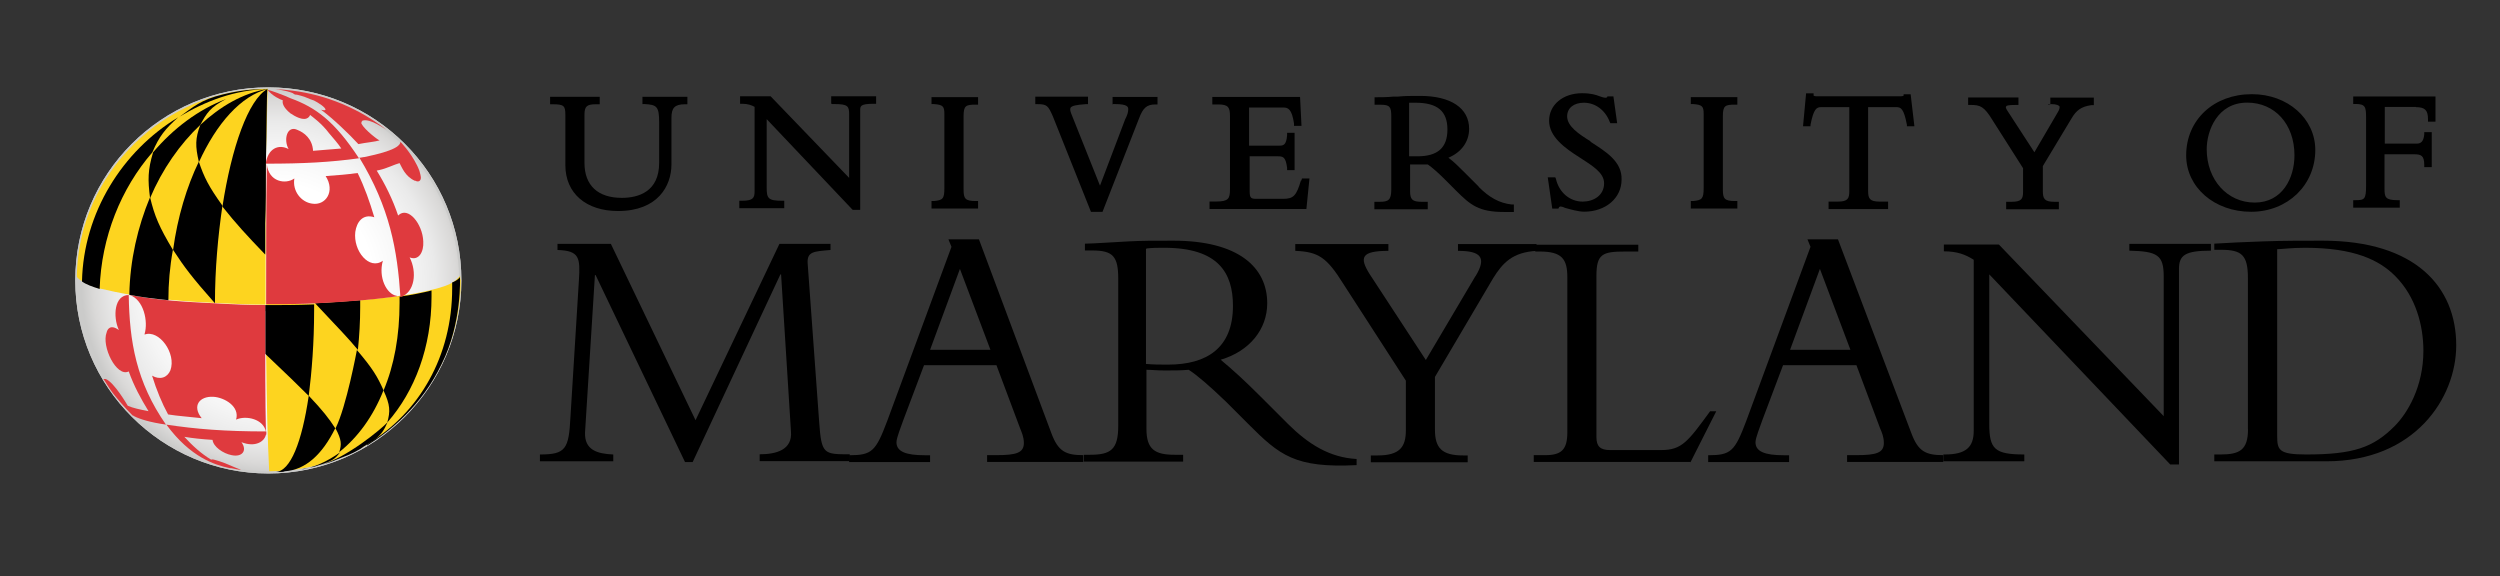 <svg xmlns="http://www.w3.org/2000/svg" xmlns:xlink="http://www.w3.org/1999/xlink" id="Layer_1" viewBox="0 0 260.41 60"><rect x="0" y="0" width="260.41" height="60" fill="#333333" stroke="none"/><defs><style>.cls-1{fill:url(#radial-gradient);}.cls-1,.cls-2,.cls-3,.cls-4,.cls-5{stroke-width:0px;}.cls-3{fill:#cbcbca;}.cls-4{fill:#df3a3e;}.cls-5{fill:#fdd41f;}</style><radialGradient id="radial-gradient" cx="581.98" cy="171.53" fx="581.98" fy="171.53" r="21.41" gradientTransform="translate(-518.46 -131.86) scale(.94)" gradientUnits="userSpaceOnUse"><stop offset="0" stop-color="#fff"></stop><stop offset=".51" stop-color="#fff"></stop><stop offset=".7" stop-color="#f5f5f5"></stop><stop offset=".83" stop-color="#eaeaea"></stop><stop offset=".94" stop-color="#dad9d8"></stop><stop offset="1" stop-color="#cbcbca"></stop></radialGradient></defs><path class="cls-2" d="m71.35,48.12l-9.31-19.47h-.07l-1.03,16.39c-.07,1.84,1.27,2.23,2.94,2.3v.71h-7.64v-.71c2.69,0,3.01-.56,3.18-3.89l.88-14.23c.15-2.38.07-3.11-2.23-3.18v-.64h5.56l8.82,18.37,8.74-18.37h5.32v.64c-1.74.15-2.47.15-2.38,1.42l1.2,16.53c.24,3.33.47,3.33,3.18,3.33v.71h-9.38v-.71c1.74,0,3.43-.47,3.26-2.38l-1.03-16.36h-.07l-9.14,19.55h-.81Z"></path><path class="cls-2" d="m103.15,36.44h-6.27l3.11-8.43,3.18,8.43h-.02Zm.64,1.59l2.47,6.59c.15.39.39.88.39,1.52,0,1.03-.78,1.27-2.87,1.27h-.96v.71h10.02v-.71c-1.84,0-2.62-.39-3.33-2.3l-7.54-20.18h-3.18l.32.78-6.69,18.13c-1.2,3.18-1.59,3.58-3.97,3.58v.71h8.43v-.71h-.56c-1.98,0-2.94-.39-2.94-1.35,0-.47.47-1.59.71-2.3l2.16-5.73s7.54,0,7.54,0Z"></path><path class="cls-2" d="m119.44,25.88c.64-.07,1.1-.07,1.84-.07,5.63,0,7.15,2.62,7.15,6.05,0,4.36-2.69,6.12-6.76,6.12-.88,0-1.42,0-2.3-.07v-12h.07v-.02Zm0,12.64c.56,0,1.03.07,1.91.07.96,0,1.59,0,2.47-.07.88.56,2.16,1.67,3.82,3.26l2.38,2.38c3.26,3.26,4.85,4.61,11.29,4.29v-.64c-2.79-.15-5-1.52-7.15-3.65l-2.87-2.87c-1.67-1.67-2.79-2.69-4.14-3.82,3.01-.88,4.85-3.18,4.85-5.88,0-3.75-3.01-6.52-9.77-6.52-2.38,0-3.11,0-4.61.07-1.52.07-3.75.24-4.61.24v.71h.78c2.16,0,2.69.64,2.69,2.94v15.33c0,2.47-.78,3.01-2.94,3.01h-.64v.71h10.34v-.71h-.88c-2.06,0-2.94-.56-2.94-2.69v-6.2h0v.02Z"></path><path class="cls-2" d="m153.71,28.75c1.2-1.98.47-2.62-1.84-2.62v-.71h8.18v.71c-2.47.15-3.5,1.2-4.53,2.87l-6.05,10.26v5.49c0,1.91.71,2.69,2.94,2.69h.47v.71h-10.09v-.71h.71c2.3,0,2.94-.88,2.94-2.62v-5.17l-6.52-10.09c-1.74-2.79-2.62-3.33-5-3.43v-.71h9.7v.71c-2.87,0-3.01.71-1.98,2.38l5.88,8.99,5.17-8.74h.02Z"></path><path class="cls-2" d="m176.05,48.12h-16.29v-.71h1.2c1.67,0,2.3-.56,2.3-2.38v-16.14c0-1.91-.56-2.69-2.87-2.69h-.47v-.71h10.73v.71h-1.35c-2.38,0-3.01.24-3.01,2.55v16.78c0,.96.39,1.35,1.42,1.35h5.32c2.16,0,2.79-.88,5.1-4.04h.64l-2.69,5.32-.02-.02Z"></path><path class="cls-2" d="m192.73,36.44h-6.27l3.11-8.43,3.18,8.43h-.02Zm.64,1.59l2.47,6.59c.17.39.39.88.39,1.52,0,1.03-.78,1.27-2.87,1.27h-.96v.71h10.02v-.71c-1.84,0-2.62-.39-3.33-2.3l-7.64-20.18h-3.18l.32.78-6.69,18.13c-1.2,3.18-1.59,3.58-3.97,3.58v.71h8.43v-.71h-.56c-1.98,0-2.94-.39-2.94-1.35,0-.47.47-1.59.71-2.3l2.16-5.73h7.64Z"></path><path class="cls-2" d="m226.05,48.37l-18.84-19.79v15.58c0,2.62.56,3.18,3.65,3.18v.71h-8.43v-.71h.15c2.23,0,3.01-.78,3.01-2.47v-17.81c-.88-.56-1.74-.88-3.11-.88v-.71h5.73l17.17,17.88v-14.55c0-2.23-.64-2.62-3.58-2.69v-.71h8.5v.71c-2.69,0-3.33.47-3.33,1.91v20.36h-.96.02Z"></path><path class="cls-2" d="m237.17,25.96c.47,0,1.42-.15,2.94-.15,5.1,0,7.72,1.27,9.38,2.94,2.16,2.16,2.94,5.17,2.94,7.79,0,3.75-1.67,6.52-3.01,7.86-2.23,2.23-4.29,2.94-9.21,2.94-2.87,0-3.01-.47-3.01-1.98v-19.4h-.02Zm-3.01,18.76c0,2.16-.88,2.62-2.87,2.62h-.64v.71h11.68c9.21,0,13.52-6.59,13.52-12.08,0-6.05-4.21-10.9-13.91-10.9-1.91,0-4.14,0-6.12.07s-3.82.15-5.17.24v.64h.71c2.16,0,2.79.56,2.79,2.94,0,0,0,15.75,0,15.75Z"></path><path class="cls-2" d="m66.9,10.84h.24c1.27.07,1.52.24,1.52,1.91v4.21c0,3.01-2.16,3.65-3.89,3.65-2.47,0-3.89-1.27-3.89-3.65v-5c0-.88.24-1.1,1.2-1.1h.39v-.78h-5.17v.78h.24c1.2,0,1.35.15,1.35,1.1v5.24c0,2.94,2.16,4.78,5.49,4.78,4.14,0,5.56-2.62,5.56-4.85v-4.85c0-1.03.32-1.42,1.42-1.42h.24v-.78h-4.68v.78l-.02-.02Z"></path><path class="cls-2" d="m86.69,10.84h.24c1.42,0,1.52.24,1.52,1.1v6.59l-8.18-8.5h-3.18v.78h.24c.56,0,.96.15,1.27.32v8.82c0,.64-.15.96-1.27.96h-.32v.78h4.68v-.78h-.24c-1.42,0-1.59-.24-1.59-1.35v-7.15l8.89,9.38.07.07h.78v-10.34c0-.47,0-.71,1.42-.71h.24v-.78h-4.68v.78h.07l.02.02Z"></path><path class="cls-2" d="m97.03,10.84h.24c.96.07,1.1.24,1.1,1.03v7.72c0,1.1-.15,1.27-1.1,1.35h-.24v.78h4.85v-.78h-.24c-1.1,0-1.27-.24-1.27-1.2v-7.64c0-1.1.24-1.2,1.27-1.2h.24v-.78h-4.85v.73Z"></path><path class="cls-2" d="m115.86,10.84h.24c1.42,0,1.42.32,1.42.56s-.07.56-.32,1.03l-2.62,6.91-3.01-7.54c-.15-.39-.07-.47-.07-.56.15-.24.64-.32,1.59-.39h.24v-.78h-5.49v.78h.24c.96,0,1.1.15,1.59,1.27l3.97,9.95h1.2l3.82-9.77c.39-1.03.78-1.42,1.67-1.42h.24v-.78h-4.68v.78h0l-.05-.02Z"></path><path class="cls-2" d="m135.51,18.8c-.47,1.59-.78,1.91-1.84,1.91h-2.79c-.56,0-.71-.07-.71-.78v-3.65h2.87c.56,0,.88,0,1.03,1.2v.24h.78v-3.89h-.78v.24c-.07,1.03-.39,1.1-.78,1.1h-3.18v-3.97h3.58c.47,0,.88.15,1.1,1.67v.24h.78l-.15-3.01h-9.14v.78h.64c1.03,0,1.2.32,1.2,1.2v7.64c0,.96-.15,1.27-1.42,1.27h-.71v.78h10.09l.32-3.18h-.78l-.07.24-.02-.05Z"></path><path class="cls-2" d="m154.03,19.44l-1.42-1.42c-.64-.64-1.2-1.2-1.74-1.59,1.35-.56,2.16-1.67,2.16-3.01,0-2.16-1.91-3.43-5.1-3.43-1.2,0-1.52,0-2.3.07h-.47c-.64.07-1.42.07-1.74.07h-.24v.78h.64c.96,0,1.1.24,1.1,1.2v7.64c0,1.1-.32,1.27-1.2,1.27h-.56v.78h5.56v-.78h-.64c-.96,0-1.2-.24-1.2-1.1v-2.79h1.84c.47.32,1.1.88,1.74,1.52l1.2,1.2c1.52,1.52,2.38,2.23,5,2.23h1.03v-.78h-.24c-1.27-.15-2.3-.71-3.43-1.84l.02-.02Zm-7.23-8.74h.64c2.3,0,3.33.88,3.33,2.79s-1.03,2.79-3.11,2.79h-.88v-5.56l.02-.02Z"></path><path class="cls-2" d="m165.71,14.74c-1.27-.78-2.47-1.59-2.47-2.62,0-.88.71-1.42,1.74-1.42,1.2,0,2.23.78,2.69,1.98l.07.15h.71l-.39-2.79h-.64v.07s-.07.07-.15.07c-.24,0-.39-.07-.64-.15-.39-.15-.88-.32-1.84-.32-1.98,0-3.43,1.2-3.43,2.87s1.67,2.87,3.18,3.82c1.35.88,2.55,1.59,2.55,2.69,0,1.27-1.1,1.91-2.23,1.91-1.35,0-2.47-.96-2.79-2.38l-.07-.15h-.78l.47,3.26h.64l.07-.15s.07-.07.17-.07.32.07.47.15c.56.15,1.35.39,1.98.39,2.23,0,3.89-1.42,3.89-3.33.07-1.91-1.67-2.94-3.26-3.97l.05-.02Z"></path><path class="cls-2" d="m176.12,10.84h.24c.96.07,1.1.24,1.1,1.03v7.72c0,1.1-.17,1.27-1.1,1.35h-.24v.78h4.85v-.78h-.24c-1.1,0-1.27-.24-1.27-1.2v-7.64c0-1.1.24-1.2,1.27-1.2h.24v-.78h-4.85v.73Z"></path><path class="cls-2" d="m198.29,9.81v.15s-.07.07-.32.07h-8.74s-.24,0-.32-.07v-.24h-.78l-.32,3.43h.78v-.15c.32-1.67.64-1.84,1.1-1.84h2.94v8.74c0,.78-.15,1.1-1.2,1.1h-.96v.78h6.2v-.78h-.88c-1.03,0-1.2-.32-1.2-1.1v-8.74h2.94c.47,0,.78.15,1.1,1.84v.15h.78l-.39-3.33h-.78.05Z"></path><path class="cls-2" d="m213.33,10.84h.24c.71,0,.88.15.96.24,0,.07.07.24-.24.71l-2.38,4.07-2.69-4.14c-.32-.47-.32-.56-.24-.64,0-.07.15-.15,1.03-.15h.24v-.78h-5.24v.78h.24c1.03,0,1.42.15,2.3,1.59l3.18,5v2.47c0,.71-.15,1.03-1.2,1.03h-.56v.78h5.49v-.78h-.47c-1.03,0-1.2-.32-1.2-1.1v-2.62l3.01-5c.47-.78.96-1.2,2.06-1.35h.24v-.78h-4.53v.71h-.24v-.05Z"></path><path class="cls-2" d="m234.55,9.81c-3.97,0-6.83,2.69-6.83,6.37,0,3.33,2.94,5.88,6.76,5.88s6.69-2.79,6.69-6.44c0-3.26-2.87-5.81-6.59-5.81h-.02Zm-.47.88c2.87,0,4.92,2.23,4.92,5.49,0,2.38-1.27,4.92-4.14,4.92s-5-2.38-5-5.56c0-1.91,1.1-4.85,4.21-4.85Z"></path><path class="cls-2" d="m251.64,11.16c.96,0,1.27.32,1.27,1.27v.24h.78v-2.62h-8.57v.78h.24c1.03,0,1.1.32,1.1,1.42v7.08c0,1.42-.15,1.52-1.1,1.52h-.24v.78h4.85v-.78h-.24c-1.27,0-1.35-.32-1.35-1.2v-3.58h3.11c.71,0,1.03.15,1.03,1.1v.24h.78v-3.65h-.78v.24c-.07.78-.39.96-.78.96h-3.33v-3.82h3.26-.02Z"></path><path class="cls-1" d="m27.95,49.32c-11.05,0-20.11-8.99-20.11-20.11S16.83,9.1,27.95,9.1s20.11,8.99,20.11,20.11-9.06,20.11-20.11,20.11Z"></path><path class="cls-3" d="m27.95,49.32c-11.05,0-20.11-8.99-20.11-20.11S16.83,9.1,27.95,9.1s20.11,8.99,20.11,20.11-9.06,20.11-20.11,20.11Zm0-39.98c-10.97,0-19.87,8.89-19.87,19.87s8.89,19.87,19.87,19.87,19.87-8.89,19.87-19.87-8.99-19.87-19.87-19.87Z"></path><path class="cls-5" d="m47.91,28.75s-.32.39-.71.64h0c-.47.32-1.27.56-2.16.78-.96.24-2.06.47-3.33.64s-2.69.32-4.21.47h0c-1.91.15-3.18.24-4.68.32-1.67.07-3.33.07-5.1.07v5.1c.05,5.1.16,9.2.32,12.32,11.05,0,19.96-8.89,19.96-19.96-.07.07-.07-.24-.07-.39l-.02.02Z"></path><path class="cls-2" d="m27.63,32.4v4.46c2.12,2.01,3.63,3.47,4.53,4.38.32-2.55.56-5.56.56-8.89v-.64c-1.98.07-3.33.07-5.1.07v.64-.02Z"></path><path class="cls-2" d="m34.95,44.65c-.71-1.1-1.35-1.91-2.79-3.43-.71,4.85-1.91,7.86-3.43,7.94h.47c.15,0,.32,0,.47-.07,2.16-.15,3.89-1.74,5.24-4.46l.05.02Z"></path><path class="cls-2" d="m37.18,36.44s-1.1,5.95-2.23,8.18c.64,1.2.64,1.67.39,2.47,1.91-1.52,3.5-3.65,4.61-6.44-.64-1.42-1.1-2.23-2.79-4.21h.02Z"></path><path class="cls-2" d="m31.52,48.86c.26-.05.66-.13,1.2-.24l.47-.15c1.52-.47,1.74-.71,2.23-1.35-1.35.96-2.69,1.59-4.29,1.84l.39-.07v-.02Z"></path><path class="cls-2" d="m40.34,44.01c2.87-3.26,4.61-7.86,4.61-13.11v-.64c-.96.24-2.06.47-3.33.64v.64c0,3.43-.56,6.52-1.67,9.14.71,1.52.71,2.16.39,3.33Z"></path><path class="cls-2" d="m37.5,31.27c-1.91.15-3.18.24-4.68.32,2.69,2.87,3.33,3.5,4.46,4.85.15-1.42.24-2.94.24-4.46v-.71h-.02Z"></path><path class="cls-2" d="m23.59,10.3c1.1-.47,2.16-.96,4.36-1.03h0c-1.52.07-3.01.47-4.36,1.03"></path><path class="cls-4" d="m41.3,30.81c-1.03-.17-1.91-1.91-1.42-3.65-1.42,1.03-3.11-1.03-2.87-3.01.15-1.03.78-1.91,1.98-1.52-.47-1.59-1.03-3.18-1.74-4.61-1.03.15-2.16.24-3.33.32,1.03,1.59,0,3.11-1.42,2.87-1.1-.15-2.06-1.27-1.84-2.62-.88.64-2.69.39-2.87-1.52-.07,4.07-.07,9.21-.07,14.62,5.32.07,11.54-.47,13.99-.88h0c-.15.07-.32.07-.39,0h-.02Z"></path><path class="cls-4" d="m15.06,34.85c1.52-.56,3.33,1.98,2.69,3.72-.32.78-1.1,1.03-1.91.56.47,1.52,1.03,2.87,1.67,4.04,1.03.17,2.23.24,3.5.39-1.03-1.27-.24-2.3,1.2-2.23,1.2.07,2.79,1.03,2.38,2.38,1.03-.47,2.87-.07,3.11,1.27-.07-3.01-.07-7.4-.07-12.57v-.64c-1.67,0-3.43-.07-5.1-.17-3.58-.17-6.05-.32-9.06-.88h0c1.52.47,1.98,2.79,1.59,4.07v.05Z"></path><path class="cls-4" d="m37.4,16.43h0c.24,0,.39-.07.56-.07,1.1-.24,3.75-.78,3.75-1.59,0,0,1.03,1.03,1.74,2.47.07.15.15.32.24.56.07.24.15.56.15.71,0,.39-.32.47-.56.32h-.07c-1.03-.47-1.35-1.42-1.59-1.84-.56.15-1.35.56-2.06.71-.07,0-.24.07-.32.07.88,1.42,1.67,3.01,2.23,4.68,1.03-1.03,2.55.88,2.62,2.69.07,1.1-.47,2.06-1.42,1.67.78,1.52.56,3.65-.96,4.14-.32-4.92-1.1-9.31-4.29-14.55h0"></path><path class="cls-4" d="m37.4,16.5h0c-2.55-3.89-4.53-5.32-7.15-6.27-.47-.24-2.23-.88-2.38-.88h0c.47.64,1.35,1.03,1.59,1.1-.07.24,0,.71.78,1.35.15.07.24.15.39.24,1.27.71,1.59.15,1.67-.07h0c.39.32,1.2.88,1.98,1.91.47.56.96,1.1,1.27,1.59-.78.07-1.84.15-2.94.24-.07-1.27-.96-1.91-1.59-2.16-1.1-.56-1.52.96-.96,1.98-1.03-.56-2.16-.07-2.38,1.52,3.97,0,6.69-.15,9.7-.56h0"></path><path class="cls-4" d="m37.65,12.85v-.15l.07-.07s0-.07.07-.07c.24-.07.78-.15,2.47.96-3.5-2.69-7.15-3.82-10.34-4.14-.47-.07-1.27-.07-1.27-.07,1.03.07,1.67.32,1.84.39.07.07.24.15.24.15h0c.24,0,.39.07.71.15.32.07.78.32,1.27.47.47.24,1.2.71,1.2.96-.07.07-.15.07-.47,0,1.2.88,2.87,2.47,3.89,3.58.71-.15,1.74-.24,2.23-.39-.07.07-1.59-1.1-1.91-1.74h-.02Z"></path><path class="cls-4" d="m17.29,44.23c-1.67-.24-2.69-.56-3.33-.88-.07-.07-.15-.07-.15-.07,0,0-.96-.96-1.84-2.06-.64-.78-1.1-1.67-1.2-1.74h.24c.88.32,2.3,2.79,2.3,2.79.56.24,1.27.39,2.16.56-.78-1.27-1.52-2.62-2.06-4.14-1.27.64-2.87-2.62-2.3-4.07.07-.32.39-.88,1.27-.24-.64-1.42-.47-3.65,1.03-3.65.07,4.85.78,9.06,3.89,13.52"></path><path class="cls-4" d="m27.7,45.28c-.15.71-1.1,1.35-2.55.78.64.88.07,1.59-1.03,1.35-.88-.17-1.91-.88-1.98-1.59-1.1-.07-2.06-.17-2.94-.32.88.96,1.74,1.74,2.79,2.38.15-.07.32,0,.88.17.78.24,1.52.64,2.23.88h-.15c-.56-.07-.71-.17-1.03-.17-1.52-.32-4.07-1.1-6.59-4.53h0c3.11.47,6.12.71,10.41.71v.32"></path><path class="cls-5" d="m27.87,9.25c-10.66,0-19.72,8.74-19.87,19.55h0s.07.24.56.47h0c.39.24,1.03.56,1.84.78,1.03.24,2.06.47,3.11.64h0c3.01.47,5.49.71,9.06.88,1.67.07,3.43.17,5.1.17v-14.62c.15-3.65.15-7.4.24-7.86h-.05Z"></path><path class="cls-2" d="m37.5,46.78c-1.1.64-1.35.64-2.87,1.27-.39.17-.78.24-1.27.39,2.69-.71,6.37-3.75,7.01-4.46-.32.71-.56,1.2-1.35,1.84-.24.15-1.2.71-1.52.96Z"></path><path class="cls-2" d="m10.38,30.1c-.78-.24-1.42-.47-1.84-.78.15-7.15,4.21-13.6,10.02-17.1-1.35,1.2-1.98,1.98-2.69,3.65-3.26,3.75-5.32,8.82-5.49,14.23"></path><path class="cls-2" d="m18.64,12.21c1.42-1.03,2.3-1.84,4.61-2.38,1.59-.39,3.01-.56,4.68-.56h0c-3.43.07-6.59,1.27-9.31,2.94"></path><path class="cls-2" d="m17.54,31.27c-1.42-.15-2.87-.32-4.07-.56.07-3.65.88-7.08,2.16-10.17.47,1.98.96,3.11,2.38,5.49-.32,1.74-.47,3.5-.47,5.24"></path><path class="cls-2" d="m27.7,17.06c0,2.23,0,4.46-.07,6.2v3.26c-1.98-2.06-3.01-3.18-4.46-5,.96-6.2,2.69-11.12,4.68-12.25h0c-.07.56-.07,4.07-.15,7.79Z"></path><path class="cls-2" d="m20.72,16.82c-1.27,2.62-2.23,5.81-2.69,9.21,1.2,1.84,1.98,2.87,4.36,5.56,0-3.58.32-7.01.78-10.17-1.42-1.98-1.91-2.94-2.47-4.61h.02Z"></path><path class="cls-2" d="m47.1,29.39v.64c0,7.08-3.43,12.96-8.82,16.22l-.07.17c2.55-1.59,5.73-4.21,7.79-8.5,2.16-4.29,1.91-9.06,1.91-9.06-.07.15-.39.39-.78.56l-.02-.02Z"></path><path class="cls-2" d="m23.59,10.3c-2.94,1.1-5.56,3.11-7.64,5.56-.56,1.84-.56,2.87-.32,4.78,1.27-3.01,3.11-5.63,5.24-7.64.64-1.2,1.03-1.84,2.69-2.69h.02Z"></path><path class="cls-2" d="m20.72,16.89c-.39-1.67-.39-2.47.15-3.89,2.06-1.91,4.46-3.33,7.08-3.75-2.87.71-5.41,3.65-7.23,7.64"></path></svg>